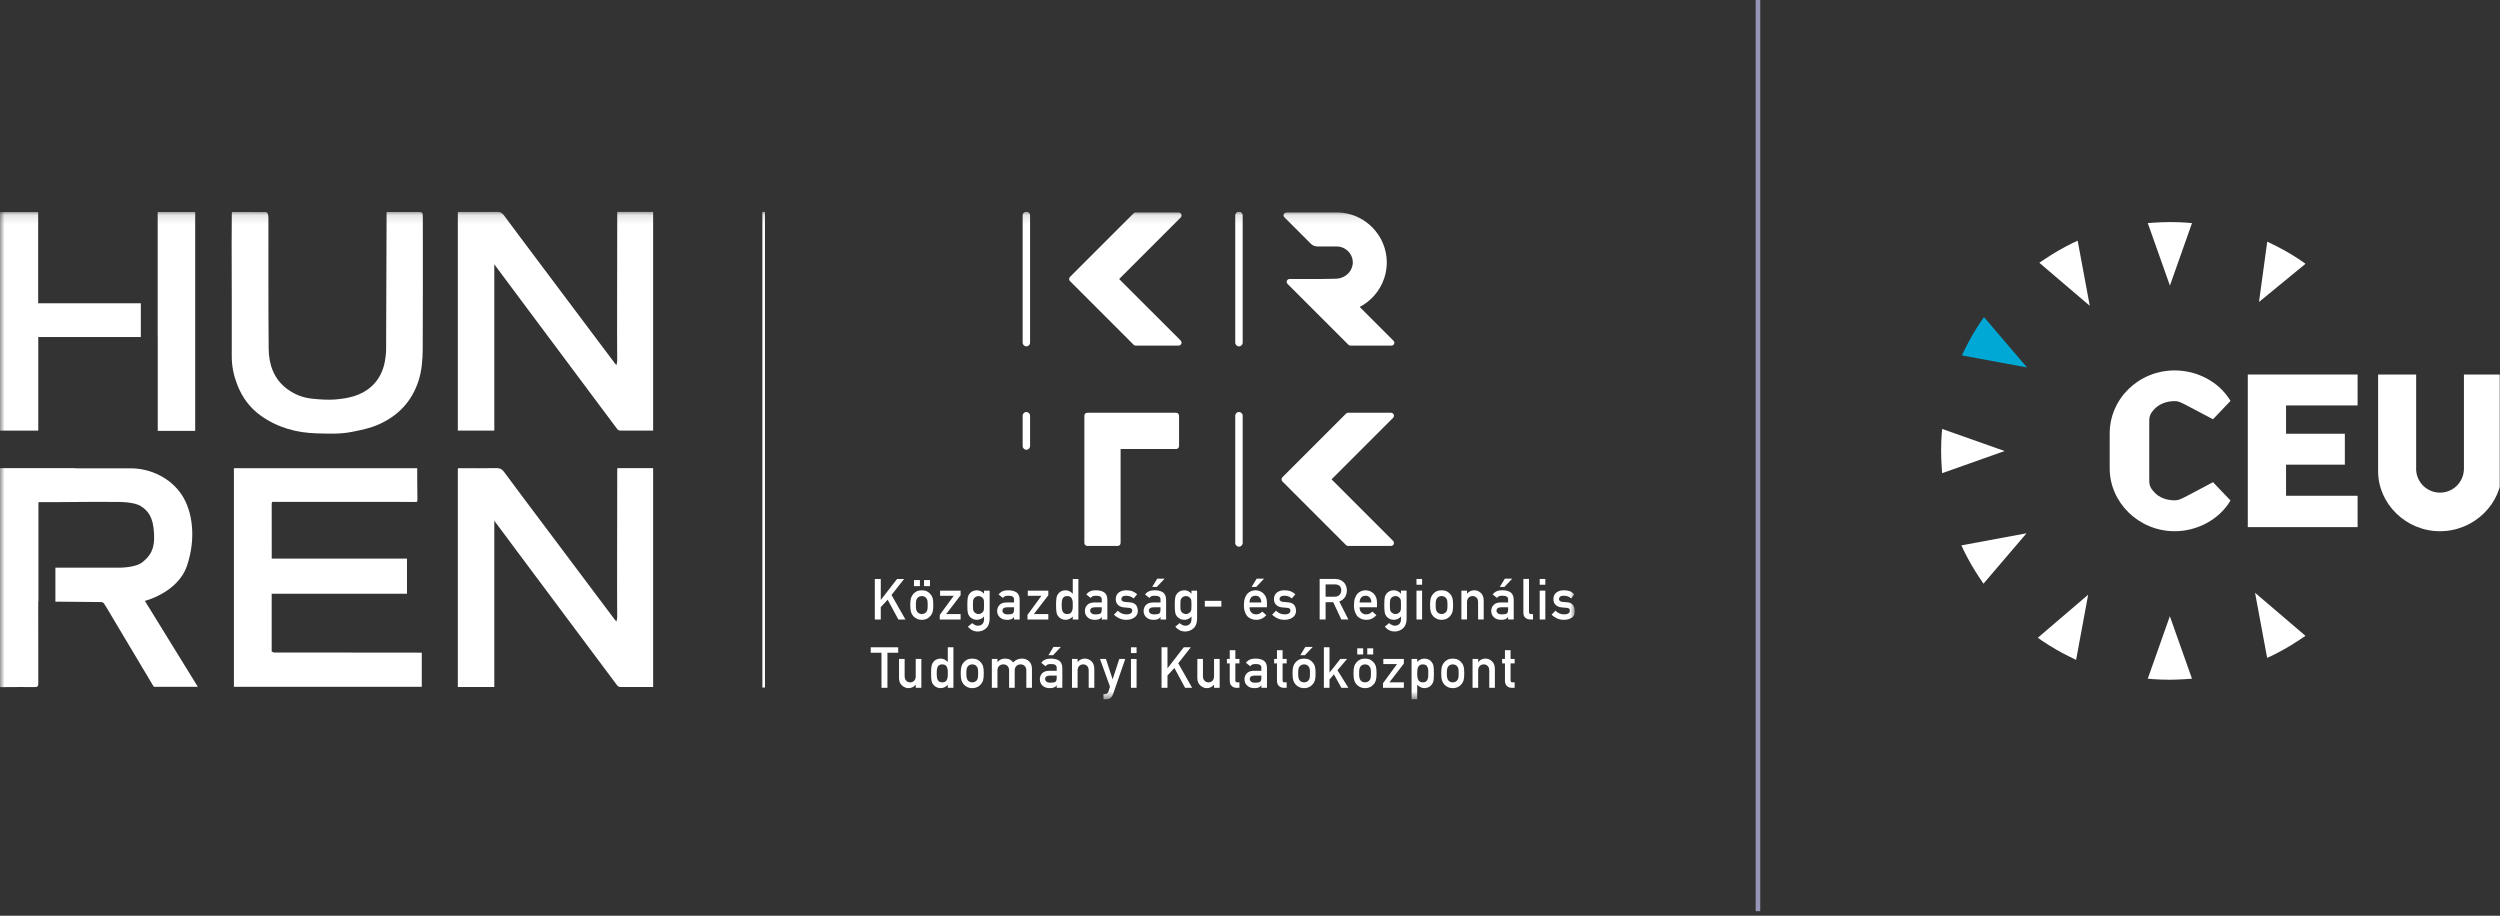 <svg width="273" height="100" viewBox="0 0 273 100" fill="none" xmlns="http://www.w3.org/2000/svg">
<rect x="0" y="0" width="273" height="100" fill="#333333" stroke="none"/>
<g clip-path="url(#clip0_2422_5304)">
<mask id="mask0_2422_5304" style="mask-type:luminance" maskUnits="userSpaceOnUse" x="0" y="23" width="172" height="54">
<path d="M171.969 23.116H0V76.384H171.969V23.116Z" fill="white"/>
</mask>
<g mask="url(#mask0_2422_5304)">
<path d="M152.172 37.212L149.093 34.133L148.478 33.519C149.708 32.881 150.662 31.791 151.125 30.469C151.189 30.289 151.244 30.107 151.288 29.919C151.321 29.776 151.349 29.629 151.372 29.483C151.413 29.216 151.438 28.944 151.438 28.665C151.438 27.173 150.836 25.824 149.862 24.837C149.46 24.428 148.996 24.081 148.481 23.813C147.729 23.423 146.876 23.199 145.972 23.199H140.529C140.414 23.199 140.312 23.241 140.232 23.312C140.214 23.335 140.198 23.36 140.186 23.388C140.138 23.503 140.165 23.636 140.254 23.725L141.552 25.023L142.002 25.473L143.141 26.612C143.333 26.804 143.593 26.912 143.865 26.912H145.972C146.428 26.912 146.842 27.088 147.154 27.375C147.505 27.696 147.725 28.154 147.725 28.665C147.725 28.88 147.678 29.087 147.604 29.277C147.442 29.693 147.128 30.016 146.744 30.215C146.481 30.351 146.185 30.43 145.88 30.437C145.16 30.451 144.246 30.468 144.141 30.468H140.813C140.689 30.468 140.576 30.543 140.528 30.659C140.48 30.775 140.506 30.907 140.594 30.996L141.893 32.294L142.342 32.744L143.732 34.133L147.249 37.649C147.306 37.708 147.385 37.74 147.468 37.74H151.953C152.078 37.74 152.19 37.665 152.238 37.549C152.286 37.433 152.26 37.3 152.172 37.212Z" fill="white"/>
<path d="M129.002 23.398C128.951 23.276 128.834 23.198 128.703 23.198H124.019C123.934 23.198 123.852 23.232 123.791 23.292L116.843 30.24C116.783 30.302 116.748 30.383 116.748 30.47C116.748 30.555 116.783 30.638 116.843 30.698L123.791 37.646C123.852 37.706 123.934 37.74 124.019 37.74H128.703C128.834 37.74 128.951 37.662 129.002 37.54C129.052 37.42 129.024 37.28 128.931 37.188L122.212 30.47L128.931 23.75C129.024 23.658 129.052 23.518 129.002 23.398Z" fill="white"/>
<path d="M152.196 45.273C152.145 45.152 152.028 45.073 151.897 45.073H147.213C147.128 45.073 147.045 45.108 146.985 45.168L140.037 52.116C139.912 52.243 139.912 52.447 140.037 52.573L146.985 59.521C147.045 59.581 147.128 59.616 147.213 59.616H151.897C152.028 59.616 152.145 59.537 152.196 59.416C152.245 59.296 152.218 59.156 152.125 59.064L145.406 52.345L152.125 45.625C152.218 45.533 152.245 45.395 152.196 45.273Z" fill="white"/>
<path d="M128.43 45.074H118.735C118.557 45.074 118.413 45.218 118.413 45.397V59.293C118.413 59.471 118.557 59.615 118.735 59.615H122.047C122.226 59.615 122.37 59.471 122.37 59.293V49.032H128.43C128.609 49.032 128.753 48.888 128.753 48.709V45.397C128.753 45.219 128.609 45.074 128.43 45.074Z" fill="white"/>
<path d="M112.079 23.116C111.855 23.116 111.674 23.298 111.674 23.522V37.418C111.674 37.64 111.855 37.822 112.079 37.822C112.303 37.822 112.484 37.64 112.484 37.418V23.522C112.484 23.298 112.303 23.116 112.079 23.116Z" fill="white"/>
<path d="M135.294 44.992C135.07 44.992 134.889 45.173 134.889 45.397V59.293C134.889 59.516 135.07 59.697 135.294 59.697C135.518 59.697 135.7 59.516 135.7 59.293V45.397C135.7 45.173 135.518 44.992 135.294 44.992Z" fill="white"/>
<path d="M112.079 44.992C111.855 44.992 111.674 45.173 111.674 45.397V48.709C111.674 48.932 111.855 49.114 112.079 49.114C112.303 49.114 112.484 48.932 112.484 48.709V45.397C112.484 45.173 112.303 44.992 112.079 44.992Z" fill="white"/>
<path d="M135.294 23.116C135.07 23.116 134.889 23.298 134.889 23.522V37.418C134.889 37.64 135.07 37.822 135.294 37.822C135.518 37.822 135.7 37.64 135.7 37.418V23.522C135.7 23.298 135.518 23.116 135.294 23.116Z" fill="white"/>
<path d="M95.53 63.224H96.18V65.504H96.192L97.957 63.224H98.728L97.354 64.97L98.872 67.65H98.101L96.933 65.486L96.18 66.302V67.65H95.53V63.224Z" fill="white"/>
<path d="M99.4 66.072C99.4 65.739 99.428 65.484 99.481 65.305C99.536 65.131 99.619 64.984 99.732 64.865C99.817 64.76 99.935 64.667 100.087 64.584C100.235 64.505 100.427 64.464 100.66 64.46C100.9 64.464 101.096 64.505 101.244 64.584C101.392 64.668 101.505 64.761 101.585 64.867C101.707 64.987 101.792 65.132 101.844 65.307C101.892 65.484 101.916 65.739 101.916 66.072C101.916 66.404 101.892 66.656 101.844 66.831C101.792 67.005 101.705 67.155 101.584 67.283C101.545 67.329 101.497 67.375 101.44 67.419C101.389 67.469 101.324 67.513 101.244 67.549C101.093 67.636 100.9 67.681 100.659 67.687C100.427 67.681 100.235 67.636 100.087 67.549C99.935 67.471 99.817 67.381 99.732 67.283C99.619 67.155 99.536 67.005 99.481 66.831C99.428 66.656 99.4 66.404 99.4 66.072ZM99.807 63.34H100.456V64.008H99.807V63.34ZM101.304 66.077C101.304 65.853 101.295 65.688 101.275 65.584C101.255 65.484 101.216 65.397 101.153 65.321C101.109 65.252 101.043 65.196 100.953 65.155C100.869 65.112 100.771 65.091 100.659 65.091C100.555 65.091 100.459 65.112 100.371 65.155C100.285 65.196 100.217 65.252 100.164 65.321C100.111 65.397 100.072 65.484 100.048 65.584C100.025 65.688 100.013 65.851 100.013 66.072C100.013 66.291 100.025 66.451 100.048 66.553C100.072 66.656 100.111 66.748 100.164 66.828C100.217 66.888 100.285 66.941 100.371 66.988C100.459 67.032 100.555 67.055 100.659 67.055C100.771 67.055 100.869 67.032 100.953 66.988C101.043 66.941 101.109 66.888 101.153 66.828C101.216 66.748 101.255 66.656 101.275 66.553C101.295 66.451 101.304 66.293 101.304 66.077ZM100.903 63.34H101.552V64.008H100.903V63.34Z" fill="white"/>
<path d="M102.622 67.149L104.15 65.058H102.657V64.5H104.898V65.004L103.321 67.054H104.898V67.65H102.622V67.149Z" fill="white"/>
<path d="M107.457 67.32C107.255 67.556 106.994 67.679 106.671 67.686C106.473 67.681 106.309 67.639 106.178 67.556C106.039 67.476 105.935 67.392 105.862 67.3C105.782 67.198 105.723 67.07 105.689 66.922C105.653 66.772 105.633 66.492 105.633 66.076C105.633 65.652 105.653 65.367 105.689 65.218C105.723 65.068 105.782 64.944 105.862 64.844C105.935 64.746 106.039 64.656 106.178 64.578C106.309 64.504 106.473 64.464 106.671 64.46C106.974 64.46 107.237 64.584 107.457 64.834V64.499H108.07V67.574C108.062 68.047 107.93 68.395 107.674 68.618C107.417 68.847 107.106 68.962 106.747 68.962C106.333 68.954 105.981 68.778 105.689 68.435L106.166 68.043C106.243 68.119 106.334 68.183 106.435 68.236C106.539 68.295 106.646 68.327 106.759 68.33C106.969 68.33 107.137 68.271 107.265 68.151C107.389 68.028 107.454 67.859 107.457 67.644V67.32ZM106.246 66.078C106.246 66.319 106.254 66.486 106.27 66.576C106.283 66.672 106.315 66.751 106.366 66.815C106.409 66.871 106.47 66.923 106.555 66.97C106.634 67.026 106.734 67.055 106.854 67.055C106.974 67.055 107.074 67.026 107.155 66.97C107.235 66.923 107.297 66.871 107.337 66.815C107.389 66.751 107.422 66.672 107.441 66.576C107.453 66.486 107.457 66.319 107.457 66.078C107.457 65.832 107.453 65.662 107.441 65.566C107.422 65.471 107.389 65.394 107.337 65.334C107.297 65.278 107.235 65.222 107.155 65.167C107.074 65.12 106.974 65.094 106.854 65.091C106.734 65.094 106.634 65.12 106.555 65.167C106.47 65.222 106.409 65.278 106.366 65.334C106.315 65.394 106.283 65.471 106.27 65.566C106.254 65.662 106.246 65.832 106.246 66.078Z" fill="white"/>
<path d="M110.734 67.37H110.722C110.666 67.478 110.578 67.557 110.458 67.608C110.339 67.661 110.176 67.686 109.97 67.686C109.628 67.682 109.366 67.589 109.183 67.406C108.988 67.229 108.891 67.002 108.891 66.724C108.891 66.458 108.975 66.24 109.143 66.065C109.312 65.888 109.559 65.797 109.884 65.792H110.734V65.46C110.738 65.182 110.528 65.045 110.107 65.054C109.955 65.054 109.834 65.072 109.746 65.104C109.654 65.141 109.582 65.206 109.528 65.3L109.046 64.918C109.28 64.604 109.623 64.452 110.076 64.46C110.46 64.456 110.767 64.532 110.996 64.685C111.226 64.842 111.342 65.114 111.347 65.498V67.65H110.734L110.734 67.37ZM110.734 66.314H109.998C109.639 66.322 109.463 66.449 109.468 66.694C109.468 66.801 109.514 66.893 109.606 66.966C109.694 67.05 109.84 67.092 110.044 67.092C110.302 67.096 110.483 67.064 110.59 66.997C110.686 66.93 110.734 66.778 110.734 66.542V66.314Z" fill="white"/>
<path d="M112.2 67.149L113.729 65.058H112.236V64.5H114.476V65.004L112.898 67.054H114.476V67.65H112.2V67.149Z" fill="white"/>
<path d="M117.146 67.32C116.943 67.555 116.679 67.679 116.355 67.686C116.171 67.682 116.014 67.642 115.883 67.569C115.744 67.495 115.631 67.398 115.539 67.276C115.455 67.177 115.399 67.043 115.371 66.873C115.338 66.71 115.322 66.443 115.322 66.07C115.322 65.692 115.338 65.422 115.371 65.263C115.399 65.1 115.455 64.97 115.539 64.871C115.711 64.607 115.983 64.47 116.355 64.46C116.512 64.46 116.656 64.494 116.791 64.561C116.914 64.63 117.031 64.721 117.146 64.831V63.224H117.759V67.65H117.146L117.146 67.32ZM116.543 65.091C116.398 65.091 116.287 65.117 116.211 65.167C116.126 65.222 116.063 65.298 116.026 65.391C115.987 65.487 115.963 65.593 115.951 65.703C115.939 65.823 115.935 65.946 115.935 66.071C115.935 66.191 115.939 66.308 115.951 66.422C115.963 66.542 115.987 66.65 116.026 66.746C116.063 66.837 116.126 66.911 116.211 66.97C116.287 67.026 116.398 67.055 116.543 67.055C116.687 67.055 116.803 67.025 116.886 66.965C116.971 66.904 117.028 66.827 117.06 66.731C117.1 66.638 117.126 66.53 117.139 66.413C117.144 66.296 117.146 66.183 117.146 66.071C117.146 65.95 117.144 65.834 117.139 65.721C117.126 65.61 117.1 65.506 117.06 65.411C117.028 65.315 116.971 65.238 116.886 65.179C116.803 65.121 116.687 65.091 116.543 65.091Z" fill="white"/>
<path d="M120.311 67.37H120.301C120.243 67.478 120.155 67.557 120.035 67.608C119.918 67.661 119.755 67.686 119.547 67.686C119.206 67.682 118.943 67.589 118.761 67.406C118.566 67.229 118.469 67.002 118.469 66.724C118.469 66.458 118.554 66.24 118.722 66.065C118.891 65.888 119.138 65.797 119.463 65.792H120.311V65.46C120.315 65.182 120.107 65.045 119.686 65.054C119.533 65.054 119.413 65.072 119.325 65.104C119.233 65.141 119.159 65.206 119.106 65.3L118.625 64.918C118.858 64.604 119.202 64.452 119.655 64.46C120.039 64.456 120.346 64.532 120.575 64.685C120.805 64.842 120.919 65.114 120.925 65.498V67.65H120.311L120.311 67.37ZM120.311 66.314H119.575C119.219 66.322 119.041 66.449 119.046 66.694C119.046 66.801 119.091 66.893 119.183 66.966C119.271 67.05 119.419 67.092 119.622 67.092C119.881 67.096 120.061 67.064 120.167 66.997C120.265 66.93 120.311 66.778 120.311 66.542V66.314Z" fill="white"/>
<path d="M122.069 66.688C122.318 66.956 122.639 67.092 123.035 67.092C123.211 67.092 123.355 67.057 123.467 66.985C123.581 66.916 123.637 66.816 123.637 66.688C123.637 66.576 123.603 66.497 123.537 66.45C123.467 66.404 123.375 66.38 123.262 66.376L122.719 66.326C122.463 66.302 122.254 66.213 122.093 66.06C121.927 65.909 121.845 65.7 121.839 65.432C121.845 65.108 121.955 64.865 122.171 64.702C122.385 64.54 122.653 64.46 122.978 64.46C123.119 64.46 123.246 64.469 123.357 64.488C123.47 64.506 123.574 64.536 123.673 64.572C123.861 64.652 124.03 64.757 124.178 64.89L123.799 65.349C123.681 65.261 123.555 65.188 123.423 65.13C123.295 65.081 123.145 65.054 122.977 65.054C122.783 65.054 122.65 65.089 122.573 65.161C122.493 65.232 122.453 65.324 122.453 65.434C122.449 65.505 122.478 65.568 122.543 65.62C122.603 65.678 122.706 65.717 122.855 65.732L123.362 65.772C123.681 65.796 123.91 65.896 124.053 66.07C124.183 66.24 124.25 66.456 124.25 66.717C124.245 67.024 124.125 67.258 123.887 67.425C123.651 67.596 123.351 67.682 122.983 67.686C122.486 67.686 122.038 67.498 121.641 67.122L122.069 66.688Z" fill="white"/>
<path d="M126.726 67.371H126.715C126.658 67.479 126.57 67.557 126.45 67.607C126.334 67.66 126.171 67.687 125.963 67.687C125.622 67.681 125.359 67.59 125.175 67.407C124.98 67.229 124.884 67.001 124.884 66.724C124.884 66.459 124.968 66.24 125.138 66.066C125.306 65.888 125.554 65.797 125.878 65.792H126.726V65.46C126.731 65.183 126.523 65.046 126.1 65.055C125.947 65.055 125.827 65.072 125.739 65.103C125.647 65.141 125.574 65.207 125.522 65.299L125.04 64.919C125.272 64.604 125.616 64.452 126.071 64.46C126.455 64.455 126.762 64.531 126.99 64.684C127.219 64.843 127.335 65.113 127.339 65.498V67.65H126.726L126.726 67.371ZM126.726 66.315H125.99C125.634 66.321 125.456 66.45 125.46 66.694C125.46 66.802 125.506 66.892 125.599 66.967C125.687 67.051 125.834 67.091 126.038 67.091C126.295 67.096 126.476 67.064 126.582 66.998C126.679 66.931 126.726 66.779 126.726 66.541V66.315ZM126.371 63.188H127.178L126.324 64.092H125.819L126.371 63.188Z" fill="white"/>
<path d="M130.109 67.32C129.907 67.556 129.645 67.679 129.322 67.686C129.125 67.681 128.959 67.639 128.829 67.556C128.691 67.476 128.587 67.392 128.514 67.3C128.434 67.198 128.375 67.07 128.341 66.922C128.303 66.772 128.285 66.492 128.285 66.076C128.285 65.652 128.303 65.367 128.341 65.218C128.375 65.068 128.434 64.944 128.514 64.844C128.587 64.746 128.691 64.656 128.829 64.578C128.959 64.504 129.125 64.464 129.322 64.46C129.625 64.46 129.887 64.584 130.109 64.834V64.499H130.722V67.574C130.713 68.047 130.581 68.395 130.325 68.618C130.066 68.847 129.757 68.962 129.397 68.962C128.985 68.954 128.633 68.778 128.341 68.435L128.817 68.043C128.895 68.119 128.985 68.183 129.086 68.236C129.191 68.295 129.298 68.327 129.41 68.33C129.619 68.33 129.787 68.271 129.915 68.151C130.041 68.028 130.105 67.859 130.109 67.644L130.109 67.32ZM128.898 66.078C128.898 66.319 128.906 66.486 128.921 66.576C128.934 66.672 128.966 66.751 129.018 66.815C129.059 66.871 129.121 66.923 129.206 66.97C129.286 67.026 129.386 67.055 129.506 67.055C129.626 67.055 129.725 67.026 129.806 66.97C129.886 66.923 129.946 66.871 129.989 66.815C130.039 66.751 130.074 66.672 130.091 66.576C130.103 66.486 130.109 66.319 130.109 66.078C130.109 65.832 130.103 65.662 130.091 65.566C130.074 65.471 130.039 65.394 129.989 65.334C129.946 65.278 129.886 65.222 129.806 65.167C129.725 65.12 129.626 65.094 129.506 65.091C129.386 65.094 129.286 65.12 129.206 65.167C129.121 65.222 129.059 65.278 129.018 65.334C128.966 65.394 128.934 65.471 128.921 65.566C128.906 65.662 128.898 65.832 128.898 66.078Z" fill="white"/>
<path d="M133.373 65.612H131.564V66.243H133.373V65.612Z" fill="white"/>
<path d="M136.447 66.313C136.447 66.567 136.516 66.757 136.657 66.889C136.789 67.023 136.961 67.089 137.175 67.089C137.424 67.089 137.647 66.988 137.843 66.784L138.287 67.175C137.976 67.52 137.609 67.689 137.188 67.685C137.028 67.685 136.871 67.66 136.717 67.612C136.64 67.587 136.567 67.549 136.495 67.505C136.417 67.468 136.347 67.419 136.279 67.363C136.151 67.247 136.045 67.083 135.965 66.872C135.877 66.669 135.833 66.405 135.833 66.083C135.833 65.771 135.871 65.512 135.947 65.305C136.024 65.095 136.121 64.929 136.241 64.808C136.363 64.684 136.5 64.595 136.649 64.54C136.799 64.485 136.945 64.459 137.091 64.459C137.44 64.463 137.735 64.581 137.976 64.813C138.22 65.051 138.345 65.376 138.349 65.791V66.313L136.447 66.313ZM137.736 65.791C137.728 65.545 137.665 65.359 137.545 65.232C137.427 65.112 137.275 65.053 137.091 65.053C136.907 65.053 136.755 65.112 136.637 65.232C136.52 65.359 136.457 65.545 136.447 65.791H137.736ZM137.229 63.187H138.037L137.183 64.091H136.677L137.229 63.187Z" fill="white"/>
<path d="M139.343 66.686C139.593 66.954 139.915 67.09 140.31 67.09C140.487 67.09 140.631 67.056 140.745 66.984C140.857 66.914 140.911 66.814 140.911 66.686C140.911 66.574 140.878 66.496 140.811 66.449C140.742 66.402 140.651 66.378 140.538 66.374L139.995 66.325C139.738 66.301 139.529 66.212 139.367 66.058C139.203 65.908 139.119 65.698 139.114 65.43C139.119 65.106 139.23 64.864 139.446 64.701C139.659 64.538 139.927 64.458 140.254 64.458C140.395 64.458 140.521 64.468 140.633 64.486C140.745 64.505 140.85 64.534 140.947 64.57C141.135 64.65 141.305 64.756 141.454 64.889L141.074 65.347C140.957 65.26 140.83 65.186 140.701 65.129C140.57 65.08 140.421 65.053 140.253 65.053C140.059 65.053 139.925 65.088 139.849 65.16C139.769 65.23 139.727 65.322 139.727 65.433C139.723 65.504 139.753 65.566 139.818 65.618C139.878 65.677 139.982 65.716 140.131 65.73L140.638 65.77C140.955 65.794 141.186 65.894 141.327 66.069C141.459 66.238 141.525 66.454 141.525 66.716C141.519 67.022 141.399 67.257 141.163 67.424C140.927 67.594 140.626 67.681 140.259 67.685C139.762 67.685 139.313 67.497 138.915 67.121L139.343 66.686Z" fill="white"/>
<path d="M144.106 63.222H145.781C146.138 63.222 146.428 63.32 146.655 63.514C146.927 63.734 147.068 64.05 147.08 64.459C147.072 65.06 146.796 65.468 146.252 65.685L147.244 67.648H146.473L145.587 65.757H144.755V67.648H144.106L144.106 63.222ZM144.755 65.162H145.741C145.983 65.16 146.167 65.085 146.289 64.944C146.407 64.812 146.467 64.649 146.467 64.457C146.465 64.227 146.393 64.057 146.253 63.955C146.142 63.864 145.983 63.819 145.775 63.819H144.755V65.162Z" fill="white"/>
<path d="M148.466 66.314C148.466 66.567 148.536 66.757 148.677 66.889C148.809 67.023 148.98 67.09 149.194 67.09C149.444 67.09 149.666 66.988 149.862 66.783L150.306 67.175C149.996 67.519 149.628 67.689 149.208 67.686C149.046 67.686 148.89 67.66 148.737 67.612C148.66 67.587 148.585 67.549 148.514 67.505C148.437 67.468 148.365 67.419 148.298 67.363C148.17 67.247 148.065 67.083 147.985 66.871C147.897 66.669 147.853 66.406 147.853 66.083C147.853 65.771 147.89 65.512 147.966 65.305C148.044 65.095 148.141 64.928 148.261 64.807C148.382 64.684 148.518 64.595 148.669 64.54C148.818 64.486 148.965 64.459 149.11 64.459C149.46 64.463 149.754 64.582 149.996 64.814C150.24 65.051 150.364 65.376 150.369 65.791V66.314L148.466 66.314ZM149.756 65.791C149.748 65.545 149.685 65.359 149.565 65.232C149.446 65.112 149.294 65.053 149.11 65.053C148.925 65.053 148.774 65.112 148.657 65.232C148.54 65.359 148.476 65.545 148.466 65.791H149.756Z" fill="white"/>
<path d="M152.988 67.319C152.786 67.555 152.525 67.677 152.202 67.684C152.004 67.68 151.84 67.637 151.709 67.555C151.57 67.475 151.466 67.391 151.393 67.299C151.313 67.196 151.254 67.068 151.22 66.92C151.184 66.771 151.164 66.491 151.164 66.075C151.164 65.651 151.184 65.365 151.22 65.216C151.254 65.067 151.313 64.943 151.393 64.843C151.466 64.744 151.57 64.655 151.709 64.576C151.84 64.503 152.004 64.463 152.202 64.459C152.505 64.459 152.768 64.583 152.988 64.832V64.497H153.601V67.572C153.593 68.045 153.461 68.393 153.205 68.616C152.948 68.845 152.637 68.96 152.278 68.96C151.864 68.952 151.512 68.776 151.22 68.433L151.697 68.041C151.774 68.117 151.865 68.181 151.966 68.233C152.07 68.293 152.177 68.325 152.29 68.328C152.5 68.328 152.668 68.269 152.796 68.149C152.92 68.027 152.985 67.857 152.988 67.643V67.319ZM151.777 66.076C151.777 66.317 151.785 66.484 151.801 66.575C151.814 66.671 151.846 66.749 151.897 66.813C151.94 66.869 152.001 66.921 152.086 66.968C152.165 67.024 152.265 67.053 152.385 67.053C152.505 67.053 152.605 67.024 152.686 66.968C152.766 66.921 152.828 66.869 152.868 66.813C152.92 66.749 152.953 66.671 152.972 66.575C152.984 66.484 152.988 66.317 152.988 66.076C152.988 65.831 152.984 65.66 152.972 65.564C152.953 65.469 152.92 65.392 152.868 65.332C152.828 65.276 152.766 65.22 152.686 65.165C152.605 65.119 152.505 65.092 152.385 65.089C152.265 65.092 152.165 65.119 152.086 65.165C152.001 65.22 151.94 65.276 151.897 65.332C151.846 65.392 151.814 65.469 151.801 65.564C151.785 65.66 151.777 65.831 151.777 66.076Z" fill="white"/>
<path d="M154.68 63.223H155.293V63.853H154.68V63.223ZM154.68 64.497H155.293V67.648H154.68V64.497Z" fill="white"/>
<path d="M156.162 66.069C156.162 65.737 156.189 65.483 156.242 65.304C156.297 65.129 156.381 64.981 156.494 64.864C156.579 64.759 156.695 64.664 156.847 64.583C156.997 64.504 157.187 64.463 157.421 64.459C157.661 64.463 157.857 64.504 158.006 64.583C158.153 64.667 158.266 64.76 158.347 64.865C158.469 64.985 158.553 65.131 158.605 65.305C158.654 65.483 158.678 65.737 158.678 66.069C158.678 66.403 158.654 66.655 158.605 66.829C158.553 67.003 158.467 67.153 158.346 67.281C158.306 67.328 158.259 67.373 158.201 67.417C158.151 67.468 158.086 67.512 158.006 67.548C157.855 67.635 157.661 67.68 157.419 67.684C157.187 67.68 156.997 67.635 156.847 67.548C156.695 67.469 156.579 67.38 156.494 67.281C156.381 67.153 156.297 67.003 156.242 66.829C156.189 66.655 156.162 66.403 156.162 66.069ZM158.065 66.076C158.065 65.852 158.055 65.685 158.035 65.583C158.017 65.483 157.977 65.396 157.914 65.32C157.87 65.251 157.803 65.195 157.714 65.153C157.63 65.111 157.531 65.089 157.419 65.089C157.317 65.089 157.219 65.111 157.131 65.153C157.046 65.195 156.978 65.251 156.925 65.32C156.871 65.396 156.834 65.483 156.81 65.583C156.787 65.685 156.774 65.848 156.774 66.069C156.774 66.288 156.787 66.449 156.81 66.551C156.834 66.655 156.871 66.747 156.925 66.825C156.978 66.887 157.046 66.94 157.131 66.987C157.219 67.031 157.317 67.053 157.419 67.053C157.531 67.053 157.63 67.031 157.714 66.987C157.803 66.94 157.87 66.887 157.914 66.825C157.977 66.747 158.017 66.655 158.035 66.551C158.055 66.449 158.065 66.292 158.065 66.076Z" fill="white"/>
<path d="M159.584 64.498H160.197V64.831H160.208C160.409 64.583 160.673 64.458 161.001 64.458C161.253 64.458 161.485 64.551 161.694 64.735C161.901 64.922 162.01 65.194 162.021 65.554V67.648H161.408V65.77C161.408 65.55 161.35 65.38 161.238 65.266C161.125 65.148 160.981 65.09 160.805 65.09C160.628 65.09 160.484 65.148 160.37 65.266C160.254 65.38 160.197 65.55 160.197 65.77V67.648H159.584L159.584 64.498Z" fill="white"/>
<path d="M164.685 67.369H164.675C164.617 67.477 164.529 67.556 164.409 67.605C164.292 67.659 164.131 67.685 163.923 67.685C163.581 67.68 163.319 67.588 163.135 67.405C162.94 67.228 162.844 67 162.844 66.723C162.844 66.457 162.928 66.239 163.097 66.064C163.265 65.887 163.513 65.796 163.837 65.791H164.685V65.459C164.691 65.181 164.483 65.044 164.06 65.053C163.907 65.053 163.787 65.071 163.699 65.101C163.607 65.14 163.533 65.205 163.481 65.297L163 64.917C163.232 64.603 163.576 64.451 164.031 64.459C164.415 64.453 164.72 64.529 164.949 64.683C165.179 64.841 165.295 65.112 165.299 65.496V67.648H164.685L164.685 67.369ZM164.685 66.313H163.949C163.593 66.32 163.416 66.448 163.42 66.692C163.42 66.8 163.465 66.891 163.559 66.965C163.647 67.049 163.793 67.089 163.997 67.089C164.255 67.095 164.436 67.063 164.541 66.996C164.639 66.929 164.685 66.777 164.685 66.54V66.313ZM164.331 63.187H165.137L164.284 64.091H163.779L164.331 63.187Z" fill="white"/>
<path d="M166.354 63.223H166.967V66.838C166.967 66.982 167.043 67.054 167.196 67.054H167.408V67.648H167.135C166.912 67.648 166.727 67.591 166.583 67.475C166.43 67.359 166.354 67.163 166.354 66.887V63.223Z" fill="white"/>
<path d="M168.136 63.223H168.749V63.853H168.136V63.223ZM168.136 64.497H168.749V67.648H168.136V64.497Z" fill="white"/>
<path d="M169.859 66.686C170.109 66.954 170.43 67.09 170.826 67.09C171.002 67.09 171.146 67.056 171.258 66.984C171.371 66.914 171.427 66.814 171.427 66.686C171.427 66.574 171.394 66.496 171.327 66.449C171.258 66.402 171.166 66.378 171.053 66.374L170.51 66.325C170.254 66.301 170.045 66.212 169.883 66.058C169.718 65.908 169.635 65.698 169.63 65.43C169.635 65.106 169.746 64.864 169.962 64.701C170.175 64.538 170.443 64.458 170.769 64.458C170.91 64.458 171.037 64.468 171.147 64.486C171.261 64.505 171.365 64.534 171.463 64.57C171.651 64.65 171.749 64.757 171.898 64.89L171.59 65.348C171.471 65.26 171.346 65.186 171.214 65.129C171.086 65.08 170.935 65.053 170.767 65.053C170.574 65.053 170.441 65.088 170.363 65.16C170.283 65.23 170.243 65.322 170.243 65.433C170.239 65.504 170.269 65.566 170.334 65.618C170.394 65.677 170.497 65.716 170.646 65.73L171.153 65.77C171.471 65.794 171.629 65.896 171.771 66.07C171.902 66.24 171.969 66.456 171.969 66.717C171.965 67.024 171.915 67.257 171.678 67.424C171.442 67.594 171.142 67.681 170.774 67.685C170.277 67.685 169.829 67.497 169.431 67.121L169.859 66.686Z" fill="white"/>
<path d="M96.259 71.278H95.084V70.684H98.083V71.278H96.908V75.109H96.259V71.278Z" fill="white"/>
<path d="M98.174 71.958H98.787V73.837C98.787 74.049 98.845 74.216 98.961 74.334C99.074 74.454 99.219 74.514 99.395 74.514C99.571 74.514 99.715 74.454 99.829 74.334C99.942 74.216 99.998 74.049 99.998 73.837V71.958H100.611V75.109H99.998V74.772H99.987C99.786 75.021 99.522 75.145 99.197 75.145C98.945 75.141 98.715 75.046 98.513 74.86C98.291 74.68 98.178 74.41 98.174 74.054L98.174 71.958Z" fill="white"/>
<path d="M103.499 74.78C103.297 75.014 103.033 75.138 102.709 75.145C102.525 75.141 102.367 75.101 102.237 75.028C102.098 74.954 101.985 74.857 101.893 74.736C101.809 74.636 101.753 74.502 101.725 74.332C101.691 74.169 101.675 73.902 101.675 73.529C101.675 73.152 101.691 72.881 101.725 72.722C101.753 72.56 101.809 72.429 101.893 72.33C102.065 72.066 102.337 71.929 102.709 71.918C102.866 71.918 103.01 71.953 103.145 72.02C103.267 72.089 103.385 72.18 103.499 72.29V70.684H104.113V75.109H103.499L103.499 74.78ZM102.897 72.55C102.751 72.55 102.641 72.576 102.565 72.626C102.479 72.681 102.417 72.757 102.379 72.85C102.341 72.946 102.317 73.052 102.305 73.162C102.293 73.282 102.289 73.405 102.289 73.53C102.289 73.65 102.293 73.768 102.305 73.881C102.317 74.001 102.341 74.109 102.379 74.205C102.417 74.296 102.479 74.37 102.565 74.429C102.641 74.485 102.751 74.514 102.897 74.514C103.041 74.514 103.157 74.484 103.239 74.424C103.325 74.364 103.382 74.286 103.414 74.19C103.454 74.097 103.479 73.989 103.493 73.872C103.498 73.756 103.499 73.642 103.499 73.53C103.499 73.409 103.498 73.293 103.493 73.18C103.479 73.069 103.454 72.965 103.414 72.87C103.382 72.774 103.325 72.697 103.239 72.638C103.157 72.58 103.041 72.55 102.897 72.55Z" fill="white"/>
<path d="M104.911 73.53C104.911 73.198 104.938 72.943 104.991 72.765C105.046 72.59 105.13 72.442 105.243 72.325C105.328 72.219 105.444 72.125 105.596 72.043C105.746 71.965 105.936 71.923 106.17 71.919C106.41 71.923 106.606 71.965 106.755 72.043C106.902 72.127 107.015 72.221 107.096 72.326C107.218 72.446 107.302 72.591 107.354 72.766C107.403 72.943 107.427 73.198 107.427 73.53C107.427 73.863 107.403 74.115 107.354 74.29C107.302 74.463 107.216 74.614 107.095 74.742C107.055 74.789 107.008 74.834 106.95 74.878C106.9 74.929 106.835 74.973 106.755 75.009C106.604 75.095 106.41 75.141 106.168 75.145C105.936 75.141 105.746 75.095 105.596 75.009C105.444 74.93 105.328 74.841 105.243 74.742C105.13 74.614 105.046 74.463 104.991 74.29C104.938 74.115 104.911 73.863 104.911 73.53ZM106.814 73.537C106.814 73.313 106.804 73.147 106.784 73.043C106.766 72.943 106.726 72.857 106.663 72.781C106.619 72.711 106.552 72.655 106.463 72.614C106.379 72.571 106.28 72.55 106.168 72.55C106.066 72.55 105.968 72.571 105.88 72.614C105.795 72.655 105.727 72.711 105.674 72.781C105.62 72.857 105.583 72.943 105.559 73.043C105.536 73.147 105.523 73.309 105.523 73.53C105.523 73.749 105.536 73.91 105.559 74.011C105.583 74.115 105.62 74.207 105.674 74.286C105.727 74.347 105.795 74.401 105.88 74.447C105.968 74.491 106.066 74.514 106.168 74.514C106.28 74.514 106.379 74.491 106.463 74.447C106.552 74.401 106.619 74.347 106.663 74.286C106.726 74.207 106.766 74.115 106.784 74.011C106.804 73.91 106.814 73.753 106.814 73.537Z" fill="white"/>
<path d="M108.309 71.958H108.922V72.292H108.934C109.142 72.044 109.417 71.918 109.757 71.918C109.975 71.924 110.151 71.96 110.285 72.032C110.415 72.11 110.537 72.21 110.646 72.332C110.891 72.053 111.225 71.914 111.638 71.918C111.899 71.918 112.138 72.012 112.354 72.196C112.569 72.382 112.681 72.654 112.689 73.014V75.109H112.075V73.23C112.075 73.01 112.017 72.841 111.899 72.726C111.782 72.609 111.631 72.55 111.446 72.55C111.261 72.55 111.107 72.609 110.989 72.726C110.867 72.841 110.806 73.01 110.806 73.23V75.109H110.194V73.23C110.194 73.01 110.134 72.841 110.018 72.726C109.898 72.609 109.746 72.55 109.561 72.55C109.375 72.55 109.223 72.609 109.107 72.726C108.982 72.841 108.922 73.01 108.922 73.23V75.109H108.309L108.309 71.958Z" fill="white"/>
<path d="M115.392 74.83H115.382C115.324 74.938 115.236 75.016 115.116 75.066C115 75.119 114.838 75.146 114.63 75.146C114.288 75.141 114.026 75.049 113.842 74.866C113.647 74.689 113.551 74.46 113.551 74.183C113.551 73.918 113.635 73.699 113.804 73.525C113.972 73.347 114.22 73.257 114.544 73.251H115.392V72.919C115.398 72.642 115.19 72.504 114.767 72.514C114.614 72.514 114.494 72.531 114.407 72.562C114.314 72.6 114.24 72.666 114.188 72.758L113.707 72.378C113.939 72.063 114.283 71.911 114.738 71.919C115.122 71.914 115.428 71.99 115.656 72.143C115.886 72.302 116.002 72.573 116.006 72.957V75.109H115.392L115.392 74.83ZM115.392 73.774H114.656C114.3 73.781 114.123 73.909 114.127 74.153C114.127 74.26 114.172 74.351 114.266 74.426C114.354 74.51 114.5 74.55 114.704 74.55C114.962 74.555 115.143 74.523 115.248 74.457C115.346 74.39 115.392 74.238 115.392 74.001V73.774ZM115.038 70.647H115.846L114.991 71.551H114.486L115.038 70.647Z" fill="white"/>
<path d="M117.061 71.958H117.674V72.292H117.685C117.886 72.044 118.15 71.918 118.478 71.918C118.73 71.918 118.962 72.012 119.171 72.196C119.378 72.382 119.487 72.654 119.498 73.014V75.109H118.885V73.23C118.885 73.01 118.827 72.841 118.715 72.726C118.602 72.609 118.458 72.55 118.282 72.55C118.105 72.55 117.961 72.609 117.847 72.726C117.731 72.841 117.674 73.01 117.674 73.23V75.109H117.061L117.061 71.958Z" fill="white"/>
<path d="M120.12 71.958H120.769L121.492 74.165H121.504L122.224 71.958H122.876L121.563 75.761C121.479 75.998 121.363 76.162 121.212 76.253C121.063 76.34 120.892 76.384 120.703 76.384H120.5V75.789H120.679C120.759 75.789 120.833 75.766 120.901 75.722C120.969 75.674 121.019 75.606 121.045 75.516L121.212 74.986L120.12 71.958Z" fill="white"/>
<path d="M123.5 70.684H124.113V71.315H123.5V70.684ZM123.5 71.959H124.113V75.109H123.5V71.959Z" fill="white"/>
<path d="M126.84 70.684H127.489V72.964H127.501L129.267 70.684H130.037L128.664 72.429L130.181 75.109H129.411L128.243 72.945L127.489 73.761V75.109H126.84V70.684Z" fill="white"/>
<path d="M130.749 71.958H131.363V73.837C131.363 74.049 131.42 74.216 131.536 74.334C131.649 74.454 131.795 74.514 131.971 74.514C132.147 74.514 132.291 74.454 132.404 74.334C132.517 74.216 132.573 74.049 132.573 73.837V71.958H133.187V75.109H132.573V74.772H132.563C132.361 75.021 132.097 75.145 131.772 75.145C131.52 75.141 131.291 75.046 131.088 74.86C130.867 74.68 130.753 74.41 130.749 74.054L130.749 71.958Z" fill="white"/>
<path d="M134.287 70.999H134.9V71.958H135.346V72.445H134.9V74.281C134.895 74.441 134.968 74.518 135.118 74.514H135.346V75.109H135.026C134.811 75.109 134.635 75.04 134.498 74.902C134.356 74.772 134.287 74.581 134.287 74.334V72.445H133.979V71.958H134.287L134.287 70.999Z" fill="white"/>
<path d="M137.741 74.829H137.73C137.673 74.937 137.585 75.016 137.465 75.067C137.348 75.12 137.185 75.145 136.977 75.145C136.636 75.141 136.373 75.048 136.19 74.865C135.996 74.688 135.898 74.461 135.898 74.183C135.898 73.917 135.984 73.699 136.152 73.524C136.321 73.347 136.568 73.256 136.893 73.251H137.741V72.919C137.745 72.641 137.537 72.504 137.116 72.513C136.962 72.513 136.842 72.531 136.754 72.563C136.662 72.6 136.589 72.665 136.536 72.759L136.054 72.377C136.288 72.063 136.632 71.911 137.085 71.919C137.469 71.915 137.776 71.991 138.005 72.144C138.234 72.301 138.349 72.573 138.354 72.957V75.109H137.741L137.741 74.829ZM137.741 73.773H137.005C136.649 73.781 136.47 73.908 136.476 74.153C136.476 74.26 136.521 74.352 136.613 74.425C136.701 74.509 136.849 74.551 137.052 74.551C137.31 74.555 137.49 74.523 137.597 74.456C137.694 74.389 137.741 74.237 137.741 74.001V73.773Z" fill="white"/>
<path d="M139.445 70.999H140.059V71.958H140.504V72.445H140.059V74.281C140.053 74.441 140.127 74.518 140.276 74.514H140.504V75.109H140.184C139.969 75.109 139.793 75.04 139.656 74.902C139.515 74.772 139.445 74.581 139.445 74.334V72.445H139.137V71.958H139.445L139.445 70.999Z" fill="white"/>
<path d="M141.145 73.531C141.145 73.198 141.172 72.943 141.225 72.764C141.28 72.59 141.364 72.442 141.477 72.325C141.563 72.219 141.679 72.126 141.831 72.043C141.98 71.965 142.171 71.923 142.405 71.919C142.644 71.923 142.84 71.965 142.989 72.043C143.136 72.127 143.251 72.221 143.331 72.326C143.452 72.446 143.537 72.591 143.588 72.766C143.637 72.943 143.661 73.198 143.661 73.531C143.661 73.863 143.637 74.115 143.588 74.29C143.537 74.465 143.451 74.614 143.329 74.742C143.289 74.788 143.243 74.834 143.185 74.878C143.135 74.928 143.069 74.972 142.989 75.008C142.839 75.095 142.644 75.141 142.403 75.146C142.171 75.141 141.98 75.095 141.831 75.008C141.679 74.93 141.563 74.841 141.477 74.742C141.364 74.614 141.28 74.465 141.225 74.29C141.172 74.115 141.145 73.863 141.145 73.531ZM143.048 73.537C143.048 73.312 143.039 73.147 143.02 73.043C143 72.943 142.96 72.856 142.899 72.781C142.853 72.711 142.787 72.655 142.697 72.614C142.615 72.571 142.516 72.55 142.403 72.55C142.3 72.55 142.203 72.571 142.115 72.614C142.029 72.655 141.961 72.711 141.908 72.781C141.856 72.856 141.817 72.943 141.793 73.043C141.771 73.147 141.759 73.308 141.759 73.531C141.759 73.749 141.771 73.91 141.793 74.011C141.817 74.115 141.856 74.207 141.908 74.286C141.961 74.347 142.029 74.4 142.115 74.447C142.203 74.491 142.3 74.514 142.403 74.514C142.516 74.514 142.615 74.491 142.697 74.447C142.787 74.4 142.853 74.347 142.899 74.286C142.96 74.207 143 74.115 143.02 74.011C143.039 73.91 143.048 73.752 143.048 73.537ZM142.541 70.647H143.349L142.495 71.551H141.989L142.541 70.647Z" fill="white"/>
<path d="M144.567 70.684H145.181V73.437H145.193L146.366 71.958H147.102L146.049 73.188L147.246 75.109H146.475L145.663 73.637L145.181 74.201V75.109H144.567V70.684Z" fill="white"/>
<path d="M147.802 73.531C147.802 73.199 147.83 72.944 147.882 72.764C147.937 72.589 148.021 72.443 148.134 72.324C148.22 72.22 148.337 72.125 148.489 72.044C148.637 71.964 148.829 71.924 149.062 71.919C149.303 71.924 149.498 71.964 149.646 72.044C149.793 72.127 149.908 72.221 149.988 72.325C150.109 72.445 150.194 72.591 150.246 72.765C150.295 72.944 150.318 73.199 150.318 73.531C150.318 73.863 150.295 74.115 150.246 74.289C150.194 74.464 150.108 74.615 149.986 74.741C149.946 74.789 149.9 74.835 149.842 74.879C149.792 74.928 149.726 74.972 149.647 75.009C149.496 75.095 149.302 75.141 149.061 75.145C148.829 75.141 148.637 75.095 148.489 75.009C148.337 74.929 148.22 74.84 148.134 74.741C148.021 74.615 147.937 74.464 147.882 74.289C147.83 74.115 147.802 73.863 147.802 73.531ZM148.209 70.799H148.858V71.467H148.209V70.799ZM149.705 73.537C149.705 73.312 149.697 73.147 149.677 73.044C149.657 72.944 149.617 72.857 149.556 72.781C149.512 72.711 149.445 72.655 149.354 72.613C149.272 72.572 149.173 72.551 149.061 72.551C148.957 72.551 148.86 72.572 148.772 72.613C148.688 72.655 148.618 72.711 148.566 72.781C148.513 72.857 148.474 72.944 148.45 73.044C148.428 73.147 148.416 73.309 148.416 73.531C148.416 73.749 148.428 73.911 148.45 74.012C148.474 74.115 148.513 74.208 148.566 74.287C148.618 74.347 148.688 74.4 148.772 74.447C148.86 74.491 148.957 74.515 149.061 74.515C149.173 74.515 149.272 74.491 149.354 74.447C149.445 74.4 149.512 74.347 149.556 74.287C149.617 74.208 149.657 74.115 149.677 74.012C149.697 73.911 149.705 73.752 149.705 73.537ZM149.305 70.799H149.954V71.467H149.305V70.799Z" fill="white"/>
<path d="M151.025 74.608L152.553 72.517H151.059V71.959H153.301V72.463L151.723 74.513H153.301V75.109H151.025V74.608Z" fill="white"/>
<path d="M154.144 71.958H154.758V72.286C154.962 72.051 155.224 71.93 155.546 71.919C155.919 71.93 156.194 72.066 156.364 72.331C156.448 72.43 156.506 72.561 156.538 72.723C156.567 72.882 156.582 73.154 156.582 73.537C156.582 73.909 156.567 74.175 156.538 74.338C156.506 74.501 156.448 74.633 156.364 74.735C156.28 74.857 156.17 74.954 156.032 75.027C155.898 75.101 155.735 75.141 155.546 75.146C155.39 75.146 155.248 75.11 155.126 75.039C154.991 74.975 154.87 74.887 154.758 74.774V76.383H154.144V71.958ZM155.36 74.514C155.506 74.514 155.62 74.485 155.704 74.429C155.79 74.37 155.848 74.295 155.884 74.205C155.923 74.109 155.95 74.002 155.964 73.887C155.967 73.774 155.968 73.657 155.968 73.537C155.968 73.411 155.967 73.287 155.964 73.167C155.95 73.047 155.923 72.943 155.884 72.851C155.848 72.757 155.79 72.681 155.704 72.626C155.62 72.577 155.506 72.55 155.36 72.55C155.224 72.55 155.115 72.579 155.034 72.638C154.951 72.698 154.888 72.775 154.848 72.87C154.812 72.965 154.787 73.069 154.776 73.181C154.764 73.298 154.758 73.417 154.758 73.537C154.758 73.649 154.764 73.759 154.776 73.873C154.787 73.989 154.812 74.097 154.848 74.191C154.888 74.286 154.951 74.363 155.034 74.423C155.115 74.483 155.224 74.514 155.36 74.514Z" fill="white"/>
<path d="M157.382 73.53C157.382 73.198 157.408 72.943 157.461 72.765C157.516 72.59 157.601 72.442 157.714 72.325C157.798 72.219 157.916 72.125 158.066 72.043C158.216 71.965 158.406 71.923 158.64 71.919C158.881 71.923 159.076 71.965 159.226 72.043C159.372 72.127 159.485 72.221 159.566 72.326C159.688 72.446 159.773 72.591 159.824 72.766C159.872 72.943 159.898 73.198 159.898 73.53C159.898 73.863 159.872 74.115 159.824 74.29C159.773 74.463 159.687 74.614 159.566 74.742C159.526 74.789 159.478 74.834 159.421 74.878C159.37 74.929 159.305 74.973 159.224 75.009C159.076 75.095 158.881 75.141 158.64 75.145C158.406 75.141 158.216 75.095 158.066 75.009C157.916 74.93 157.798 74.841 157.714 74.742C157.601 74.614 157.516 74.463 157.461 74.29C157.408 74.115 157.382 73.863 157.382 73.53ZM159.285 73.537C159.285 73.313 159.274 73.147 159.256 73.043C159.237 72.943 159.196 72.857 159.134 72.781C159.089 72.711 159.022 72.655 158.934 72.614C158.849 72.571 158.752 72.55 158.64 72.55C158.536 72.55 158.44 72.571 158.35 72.614C158.266 72.655 158.198 72.711 158.145 72.781C158.092 72.857 158.053 72.943 158.03 73.043C158.005 73.147 157.994 73.309 157.994 73.53C157.994 73.749 158.005 73.91 158.03 74.011C158.053 74.115 158.092 74.207 158.145 74.286C158.198 74.347 158.266 74.401 158.35 74.447C158.44 74.491 158.536 74.514 158.64 74.514C158.752 74.514 158.849 74.491 158.934 74.447C159.022 74.401 159.089 74.347 159.134 74.286C159.196 74.207 159.237 74.115 159.256 74.011C159.274 73.91 159.285 73.753 159.285 73.537Z" fill="white"/>
<path d="M160.802 71.958H161.416V72.292H161.428C161.629 72.044 161.893 71.918 162.22 71.918C162.473 71.918 162.704 72.012 162.913 72.196C163.121 72.382 163.23 72.654 163.24 73.014V75.109H162.626V73.23C162.626 73.01 162.57 72.841 162.457 72.726C162.344 72.609 162.2 72.55 162.024 72.55C161.848 72.55 161.702 72.609 161.589 72.726C161.473 72.841 161.416 73.01 161.416 73.23V75.109H160.802V71.958Z" fill="white"/>
<path d="M164.34 70.999H164.953V71.958H165.399V72.445H164.953V74.281C164.948 74.441 165.021 74.518 165.171 74.514H165.399V75.109H165.079C164.864 75.109 164.688 75.04 164.551 74.902C164.409 74.772 164.34 74.581 164.34 74.334V72.445H164.032V71.958H164.34L164.34 70.999Z" fill="white"/>
<path d="M25.329 23.149C26.589 23.149 27.81 23.147 29.033 23.157C29.107 23.159 29.221 23.263 29.245 23.341C29.294 23.494 29.311 23.665 29.311 23.828C29.318 28.573 29.293 33.328 29.339 38.072C29.357 39.805 29.886 41.377 31.363 42.481C32.191 43.099 33.131 43.448 34.15 43.544C34.955 43.62 35.775 43.689 36.577 43.624C38.007 43.509 39.407 43.228 40.531 42.228C41.369 41.483 41.837 40.528 42.033 39.44C42.11 39.016 42.161 38.581 42.163 38.152C42.186 33.56 42.198 28.959 42.213 24.368C42.214 23.972 42.213 23.575 42.213 23.149H45.667C46.119 23.149 46.174 23.205 46.174 23.673V24.825C46.173 29.231 46.187 33.647 46.161 38.053C46.154 39.258 46.071 40.472 45.686 41.636C44.951 43.846 43.49 45.397 41.365 46.343C40.413 46.767 39.403 46.969 38.387 47.169C37.122 47.419 35.851 47.355 34.582 47.321C32.359 47.265 30.29 46.685 28.467 45.38C27.279 44.529 26.447 43.391 25.917 42.032C25.527 41.031 25.305 40.007 25.309 38.917C25.323 34.795 25.301 30.661 25.295 26.537C25.294 25.476 25.306 24.415 25.313 23.353C25.313 23.299 25.321 23.244 25.329 23.149Z" fill="white"/>
<path d="M17.219 23.149V36.804H17.226V47.051H21.315V23.149H17.219Z" fill="white"/>
<path d="M0 23.162V47.024H4.179V36.804H15.378V33.118H4.167V23.162H0Z" fill="white"/>
<path d="M45.257 54.808C40.153 54.805 35.049 54.804 29.943 54.801C29.81 54.801 29.669 54.763 29.67 54.991C29.675 56.981 29.673 58.972 29.673 61H44.442V64.836H29.667V71.036C29.663 71.068 29.659 71.1 29.655 71.131C29.751 71.173 29.846 71.253 29.942 71.255C34.121 71.261 38.299 71.261 42.477 71.263C43.562 71.263 44.646 71.265 45.731 71.268H46.058V74.997H25.543V51.128H45.559C45.559 51.565 45.558 52.005 45.561 52.445C45.565 53.14 45.57 53.835 45.581 54.529C45.582 54.705 45.582 54.859 45.335 54.809C45.309 54.809 45.282 54.808 45.257 54.808Z" fill="white"/>
<path d="M71.323 75.02V51.118H67.413C67.409 51.214 67.402 51.291 67.402 51.367C67.395 55.58 67.389 59.824 67.385 64.037C67.383 65.167 67.397 66.297 67.397 67.427C67.397 67.552 67.354 67.679 67.319 67.871C67.222 67.767 67.189 67.737 67.162 67.703C64.45 64.09 61.738 60.477 59.027 56.863C57.693 55.084 56.354 53.307 55.031 51.518C54.814 51.224 54.582 51.111 54.213 51.118C52.943 51.143 51.675 51.127 50.406 51.127H50.021C50.01 51.163 50.007 51.196 50.003 51.231H49.995V75.024H53.585C53.611 75.024 53.637 75.024 53.662 75.023H53.978V56.863C54.795 57.96 55.611 59.06 56.43 60.158C59.252 63.94 62.077 67.723 64.899 71.505C65.677 72.546 66.45 73.59 67.231 74.626C67.369 74.808 67.474 75.027 67.774 75.024C68.951 75.013 70.127 75.02 71.323 75.02Z" fill="white"/>
<path d="M71.323 47.019V23.117H67.413C67.409 23.213 67.402 23.29 67.402 23.366C67.395 27.579 67.389 31.823 67.385 36.037C67.383 37.166 67.397 38.297 67.397 39.426C67.397 39.551 67.354 39.678 67.319 39.87C67.222 39.766 67.189 39.737 67.162 39.702C64.45 36.089 61.738 32.477 59.027 28.862C57.693 27.083 56.354 25.306 55.031 23.517C54.814 23.223 54.582 23.11 54.213 23.117C52.943 23.142 51.675 23.126 50.406 23.126H50.021C50.01 23.162 50.007 23.195 50.003 23.23H49.995V47.023H53.585C53.611 47.023 53.637 47.023 53.662 47.022H53.978V28.862C54.795 29.959 55.611 31.059 56.43 32.157C59.252 35.939 62.077 39.722 64.899 43.505C65.677 44.545 66.45 45.589 67.231 46.625C67.369 46.807 67.474 47.026 67.774 47.023C68.951 47.013 70.127 47.019 71.323 47.019Z" fill="white"/>
<path d="M20.43 61.751C21.419 58.783 21.046 55.844 19.843 54.029C18.64 52.214 16.474 51.141 14.251 51.141H8.344L8.091 51.118C5.487 51.115 3.171 51.12 0.567 51.118H0V75.025C0.07 75.028 0.124 75.035 0.179 75.034C1.387 75.03 2.596 75.013 3.806 75.025C4.108 75.026 4.183 74.938 4.182 74.639C4.17 71.774 4.175 68.907 4.175 66.04V65.697H4.196V54.834C4.819 54.834 5.422 54.835 6.024 54.834C8.064 54.828 10.106 54.785 12.146 54.81C12.147 54.81 12.149 54.809 12.149 54.809C12.485 54.809 13.107 54.797 13.745 54.85C13.794 54.854 13.842 54.858 13.889 54.864C14.459 54.923 15.024 55.039 15.383 55.274C16.174 55.788 16.721 56.426 16.823 58.251C16.926 60.077 16.334 60.754 15.55 61.394C14.766 62.034 12.893 61.99 12.893 61.99H12.236V61.989C10.174 61.995 8.112 61.994 6.05 61.992V65.699C7.718 65.71 9.387 65.722 11.055 65.745C11.165 65.746 11.312 65.83 11.371 65.922C11.62 66.299 11.845 66.695 12.076 67.086C13.651 69.726 15.225 72.366 16.797 75.002H21.606C19.643 71.818 17.707 68.679 15.82 65.617C15.82 65.617 19.441 64.719 20.43 61.751Z" fill="white"/>
<path d="M83.536 23.116H83.251V75.079H83.536V23.116Z" fill="white"/>
</g>
</g>
<path d="M191.969 0V99.5" stroke="#9795B5" stroke-width="0.5"/>
<g clip-path="url(#clip1_2422_5304)">
<path d="M235.217 44.721C235.759 44.108 236.609 43.801 237.482 43.801C238.073 43.801 238.309 44.037 241.66 45.784L243.572 43.777C242.32 41.676 239.914 40.45 237.482 40.45C233.541 40.45 230.378 43.541 230.378 47.341V51.142C230.378 54.87 233.541 58.009 237.482 58.009C239.914 58.009 242.32 56.758 243.572 54.658L241.66 52.652C238.309 54.422 238.073 54.635 237.482 54.635C236.609 54.635 235.759 54.351 235.217 53.713C234.697 53.147 234.697 52.865 234.697 52.25V46.184C234.697 45.594 234.697 45.287 235.217 44.721Z" fill="white"/>
<path d="M245.459 57.561H257.449V54.139H249.637V50.741H256.057V47.365H249.637V44.274H257.449V40.898H245.459V57.561Z" fill="white"/>
<path d="M269.061 40.898V51.142C269.061 51.156 269.063 51.169 269.063 51.183C269.063 51.197 269.061 51.21 269.061 51.224V51.256H269.058C269.02 52.664 267.869 53.796 266.45 53.796C265.007 53.796 263.838 52.627 263.838 51.183C263.838 51.142 263.843 51.103 263.844 51.062V40.898H259.691V51.471C259.691 54.988 262.712 58.01 266.441 58.01C270.194 58.01 273.214 54.988 273.214 51.471V40.898L269.061 40.898Z" fill="white"/>
<path d="M236.955 24.25C235.915 24.25 234.537 24.36 234.537 24.36L236.955 31.185L239.366 24.364C239.366 24.364 238.397 24.25 236.955 24.25Z" fill="white"/>
<path d="M247.583 26.387L246.683 32.975L251.763 28.805C251.763 28.805 250.984 28.218 249.733 27.497C248.835 26.977 247.583 26.387 247.583 26.387Z" fill="white"/>
<path d="M236.948 67.291L234.537 74.111C234.537 74.111 235.504 74.226 236.948 74.226C237.985 74.226 239.366 74.115 239.366 74.115L236.948 67.291Z" fill="white"/>
<path d="M215.347 36.66C214.827 37.56 214.234 38.809 214.234 38.809L221.352 40.128L216.651 34.629C216.651 34.629 216.068 35.411 215.347 36.66Z" fill="#00A9D5"/>
<path d="M211.969 49.252C211.969 50.292 212.081 51.67 212.081 51.67L218.904 49.252L212.083 46.841C212.083 46.841 211.969 47.81 211.969 49.252Z" fill="white"/>
<path d="M215.291 61.701C215.811 62.601 216.595 63.74 216.595 63.74L221.296 58.234L214.184 59.555C214.184 59.555 214.57 60.452 215.291 61.701Z" fill="white"/>
<path d="M224.561 70.947C225.461 71.468 226.71 72.06 226.71 72.06L228.028 64.941L222.53 69.643C222.53 69.643 223.312 70.225 224.561 70.947Z" fill="white"/>
<path d="M249.718 70.736C250.618 70.216 251.757 69.432 251.757 69.432L246.251 64.731L247.572 71.843C247.572 71.843 248.469 71.457 249.718 70.736Z" fill="white"/>
<path d="M224.735 27.39C223.834 27.91 222.696 28.695 222.696 28.695L228.203 33.395L226.88 26.283C226.88 26.283 225.984 26.669 224.735 27.39Z" fill="white"/>
</g>
<defs>
<clipPath id="clip0_2422_5304">
<rect width="171.969" height="53.268" fill="white" transform="translate(0 23.116)"/>
</clipPath>
<clipPath id="clip1_2422_5304">
<rect width="61" height="51" fill="white" transform="translate(211.969 24.25)"/>
</clipPath>
</defs>
</svg>
